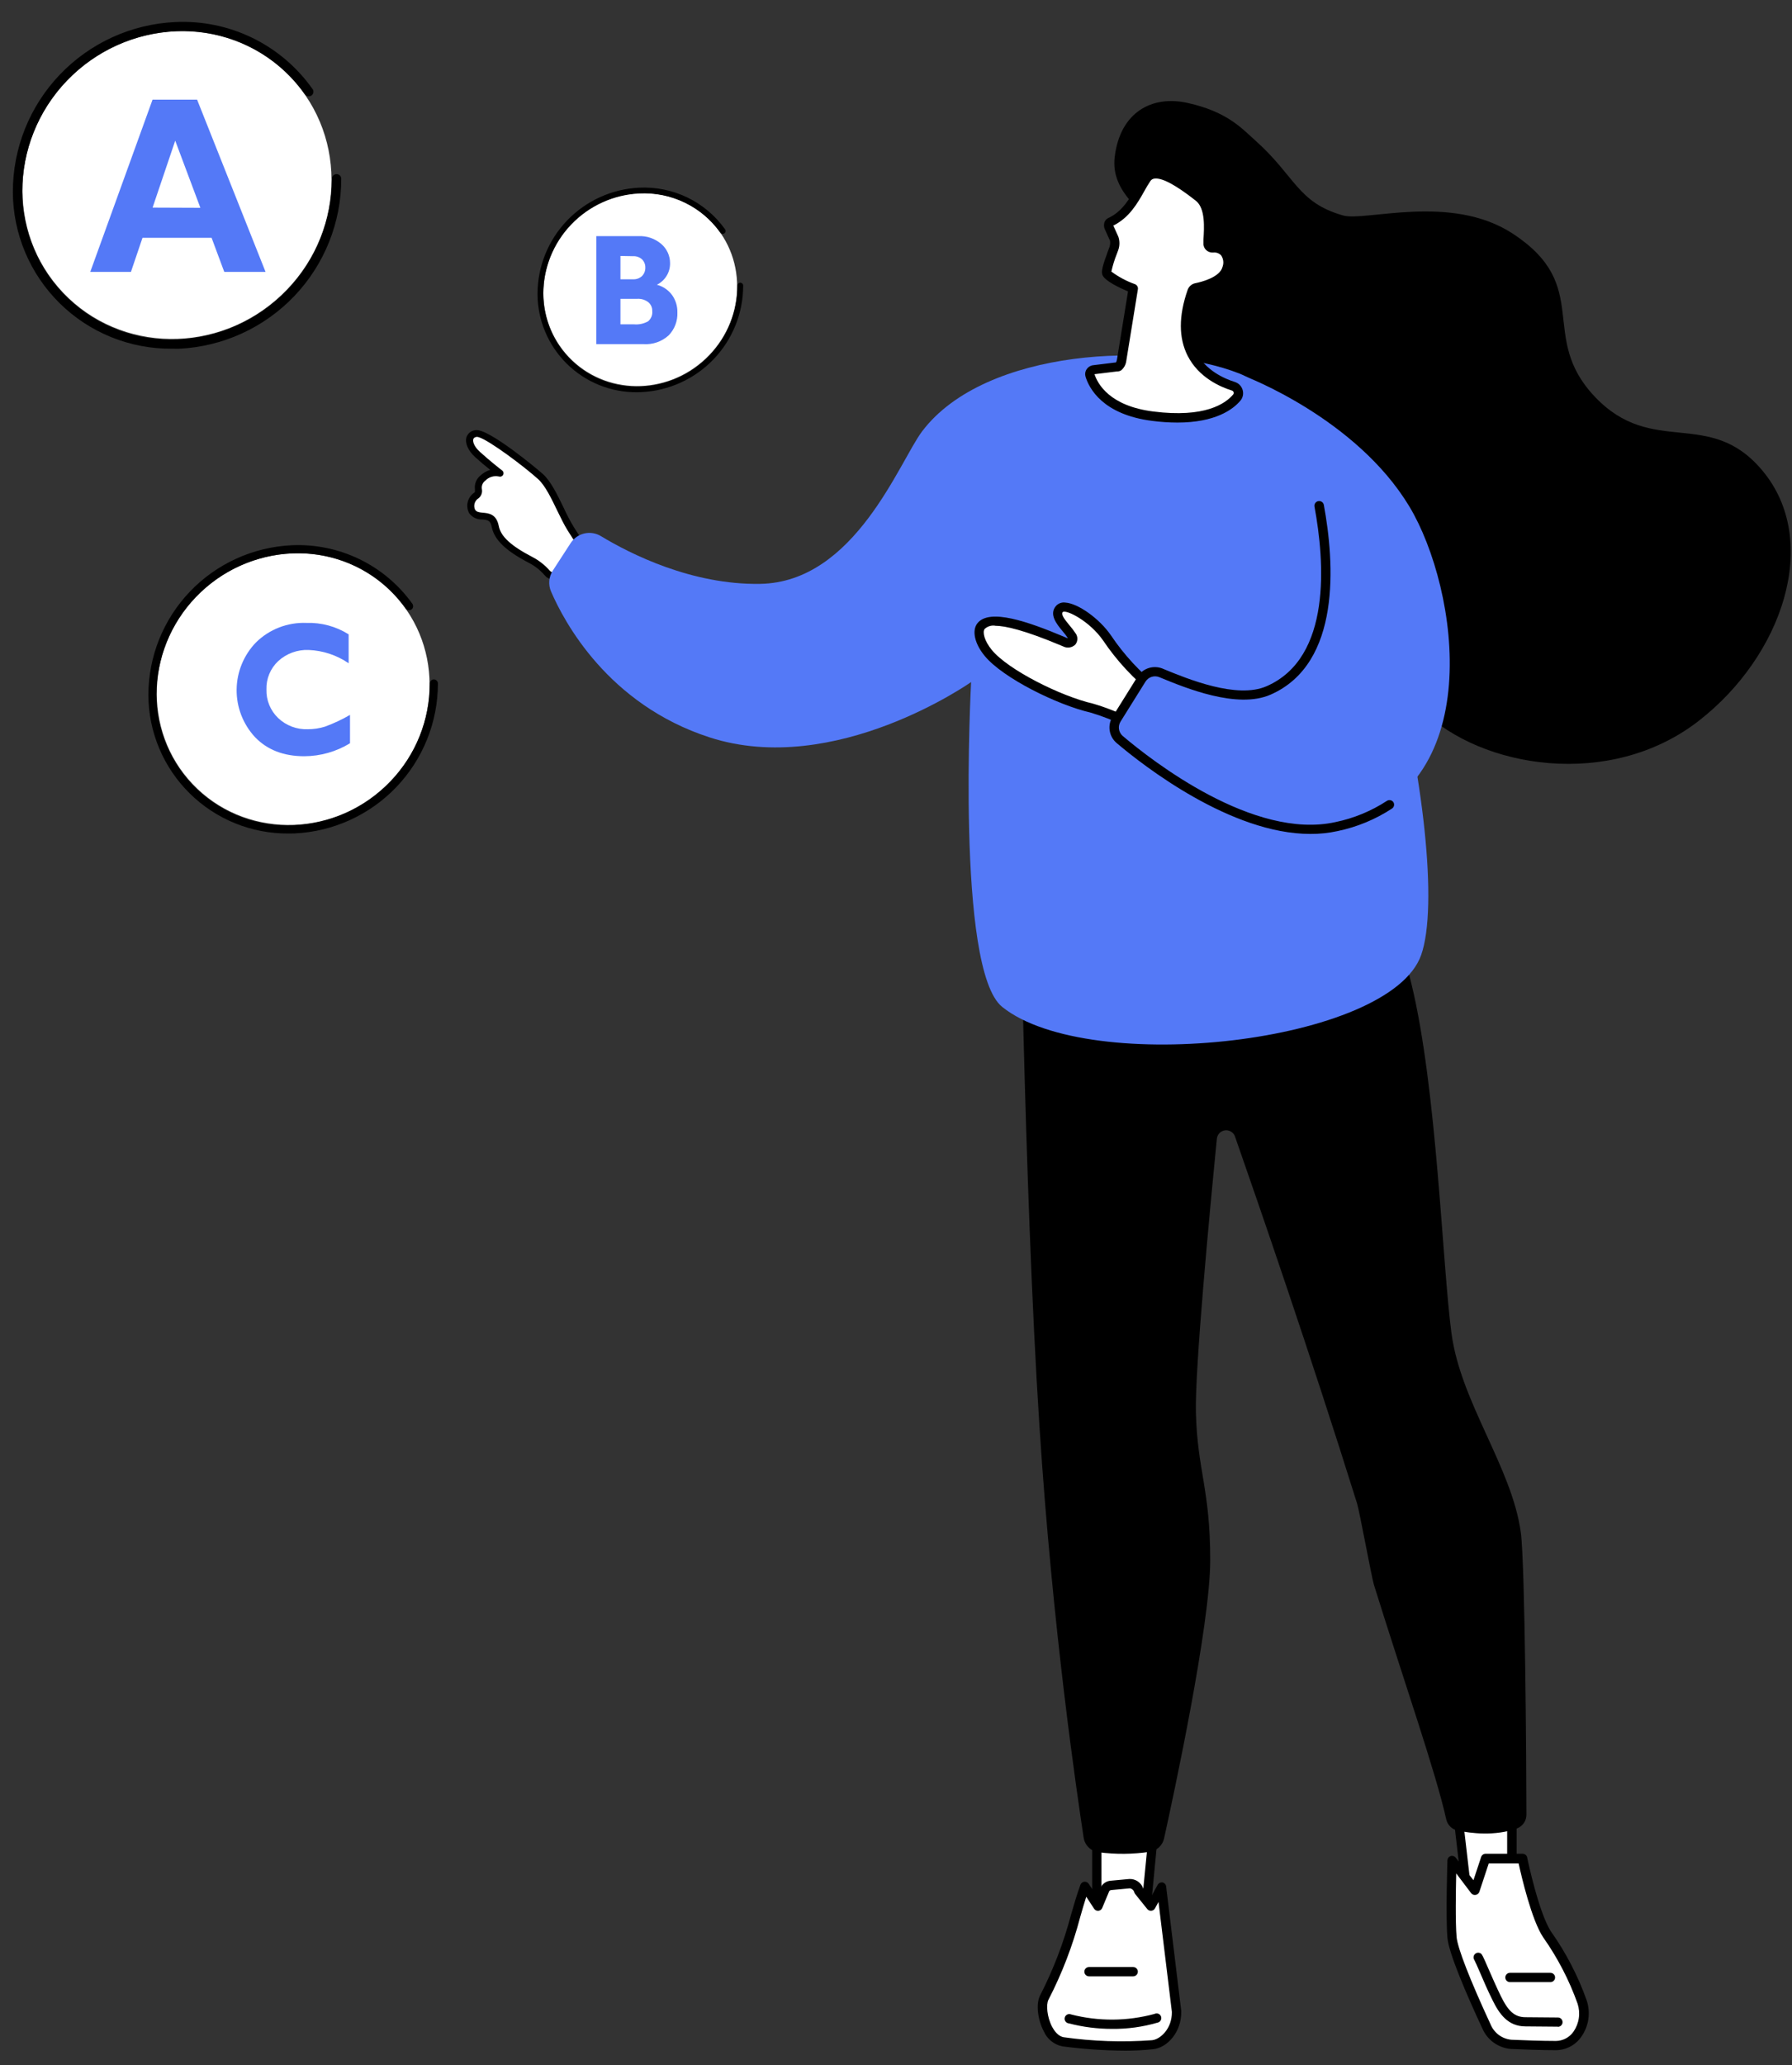 <svg width="250" height="288" viewBox="0 0 250 288" fill="none" xmlns="http://www.w3.org/2000/svg">
<rect x="0" y="0" width="250" height="288" fill="#333333" stroke="none"/>
<g clip-path="url(#clip0_1488_1219)">
<path d="M153.012 253.765V267.745L159.757 267.335L161.081 253.765H153.012Z" fill="white"/>
<path d="M153.012 268.389C152.847 268.389 152.689 268.326 152.568 268.214C152.505 268.153 152.454 268.081 152.419 268C152.385 267.92 152.367 267.833 152.366 267.745V253.765C152.366 253.592 152.435 253.427 152.557 253.305C152.68 253.183 152.846 253.114 153.019 253.114H161.094C161.183 253.114 161.272 253.133 161.354 253.169C161.435 253.205 161.509 253.257 161.57 253.322C161.63 253.389 161.675 253.467 161.703 253.553C161.731 253.638 161.741 253.728 161.733 253.817L160.428 267.394C160.412 267.546 160.342 267.688 160.231 267.794C160.12 267.9 159.975 267.963 159.822 267.973L153.077 268.383L153.012 268.389ZM153.664 254.409V267.062L159.176 266.73L160.383 254.409H153.664Z" fill="black"/>
<path d="M160.768 285.18C156.605 285.494 152.421 285.355 148.29 284.764C146.02 284.471 144.885 280.158 145.68 278.61C149.216 271.727 149.672 267.856 151.329 263.074L153.175 265.852L154.173 263.458C154.258 263.318 154.373 263.201 154.512 263.114C154.65 263.027 154.806 262.973 154.969 262.957L157.578 262.716C157.877 262.719 158.167 262.82 158.402 263.004C158.638 263.187 158.807 263.443 158.883 263.731L160.585 265.852L162.046 263.185L164.153 280.548C164.179 283.137 162.366 285.011 160.768 285.18Z" fill="white"/>
<path d="M157.004 286C154.068 285.985 151.135 285.785 148.224 285.401C147.65 285.288 147.113 285.037 146.658 284.669C146.204 284.302 145.846 283.83 145.615 283.294C144.741 281.635 144.513 279.449 145.093 278.317C146.94 274.719 148.393 270.932 149.424 267.023C149.809 265.683 150.207 264.297 150.729 262.866C150.77 262.754 150.841 262.655 150.934 262.581C151.027 262.506 151.139 262.459 151.257 262.443C151.376 262.428 151.496 262.445 151.606 262.493C151.715 262.541 151.809 262.619 151.877 262.716L153.058 264.492L153.593 263.191C153.603 263.162 153.616 263.134 153.632 263.107C153.769 262.879 153.96 262.687 154.186 262.546C154.413 262.406 154.67 262.322 154.936 262.3L157.545 262.059C157.976 262.039 158.402 262.162 158.755 262.407C159.109 262.653 159.372 263.009 159.502 263.419L160.513 264.681L161.511 262.859C161.575 262.747 161.671 262.655 161.788 262.597C161.904 262.54 162.035 262.517 162.164 262.534C162.298 262.56 162.42 262.628 162.514 262.727C162.607 262.826 162.667 262.952 162.685 263.087L164.792 280.451C164.796 280.472 164.796 280.494 164.792 280.516C164.857 283.417 162.835 285.59 160.878 285.798C159.592 285.935 158.298 286.002 157.004 286ZM151.544 264.531C151.238 265.481 150.97 266.412 150.696 267.374C149.647 271.367 148.162 275.233 146.267 278.902C145.928 279.553 146.052 281.296 146.789 282.695C147.05 283.183 147.605 283.996 148.394 284.126C152.476 284.705 156.609 284.844 160.722 284.543C161.876 284.419 163.52 282.942 163.488 280.594L161.622 265.254L161.126 266.164C161.074 266.256 161 266.333 160.911 266.39C160.822 266.447 160.721 266.481 160.615 266.49C160.51 266.499 160.404 266.482 160.307 266.441C160.21 266.401 160.124 266.337 160.057 266.255L158.354 264.135C158.283 264.052 158.238 263.95 158.224 263.842C158.177 263.717 158.098 263.607 157.995 263.523C157.892 263.439 157.768 263.382 157.637 263.36L155.028 263.601C154.972 263.605 154.918 263.621 154.87 263.648C154.821 263.675 154.779 263.712 154.747 263.757L153.769 266.099C153.724 266.206 153.652 266.3 153.559 266.369C153.466 266.439 153.356 266.483 153.24 266.496C153.124 266.507 153.007 266.485 152.901 266.435C152.795 266.385 152.705 266.307 152.64 266.21L151.544 264.531Z" fill="black"/>
<path d="M155.145 282.962C153.109 282.965 151.081 282.707 149.111 282.194C149.017 282.185 148.926 282.156 148.845 282.108C148.763 282.061 148.693 281.996 148.639 281.919C148.585 281.842 148.548 281.754 148.532 281.661C148.515 281.568 148.519 281.473 148.543 281.382C148.567 281.291 148.61 281.206 148.67 281.133C148.73 281.06 148.805 281.002 148.89 280.961C148.976 280.92 149.069 280.898 149.163 280.896C149.257 280.895 149.351 280.914 149.438 280.952C153.251 281.933 157.254 281.908 161.055 280.88C161.138 280.836 161.23 280.81 161.325 280.805C161.419 280.8 161.514 280.815 161.602 280.85C161.69 280.885 161.769 280.938 161.834 281.007C161.899 281.075 161.949 281.157 161.979 281.247C162.009 281.336 162.019 281.431 162.009 281.525C161.999 281.619 161.968 281.709 161.919 281.79C161.871 281.871 161.805 281.94 161.726 281.993C161.648 282.046 161.559 282.081 161.466 282.097C159.413 282.695 157.283 282.987 155.145 282.962Z" fill="black"/>
<path d="M158.087 275.637H151.929C151.756 275.637 151.59 275.568 151.468 275.446C151.346 275.324 151.277 275.158 151.277 274.986C151.277 274.813 151.346 274.648 151.468 274.526C151.59 274.404 151.756 274.335 151.929 274.335H158.087C158.26 274.335 158.426 274.404 158.548 274.526C158.67 274.648 158.739 274.813 158.739 274.986C158.739 275.158 158.67 275.324 158.548 275.446C158.426 275.568 158.26 275.637 158.087 275.637Z" fill="black"/>
<path d="M202.631 246.368L204.627 263.575L210.948 263.347V246.368H202.631Z" fill="white"/>
<path d="M204.62 264.213C204.461 264.214 204.307 264.157 204.187 264.053C204.067 263.949 203.989 263.804 203.968 263.647L201.972 246.439C201.962 246.35 201.971 246.259 201.998 246.172C202.025 246.086 202.069 246.006 202.129 245.938C202.19 245.871 202.264 245.817 202.347 245.78C202.43 245.743 202.52 245.724 202.611 245.724H210.928C211.101 245.724 211.267 245.792 211.389 245.914C211.512 246.036 211.58 246.202 211.58 246.374V263.36C211.58 263.533 211.512 263.698 211.389 263.82C211.267 263.942 211.101 264.011 210.928 264.011L204.601 264.232L204.62 264.213ZM203.316 247.005L205.162 262.905L210.263 262.729V247.005H203.316Z" fill="black"/>
<path d="M202.559 259.477C202.559 259.477 202.311 267.108 202.559 270.178C202.742 272.384 205.703 279.026 207.38 282.624C207.667 283.317 208.142 283.917 208.751 284.358C209.36 284.799 210.08 285.064 210.83 285.122C212.604 285.2 215.07 285.291 217.059 285.291C219.799 285.291 221.684 282.129 220.706 279.176C219.517 275.833 217.875 272.668 215.827 269.768C214.026 267.095 212.389 259.177 212.389 259.177H207.23L205.775 263.569L202.559 259.477Z" fill="white"/>
<path d="M217.066 285.935C215.037 285.935 212.546 285.837 210.811 285.766C209.943 285.7 209.11 285.397 208.402 284.891C207.695 284.385 207.14 283.695 206.799 282.897C204.673 278.343 202.103 272.41 201.927 270.237C201.672 267.16 201.927 259.769 201.927 259.457C201.932 259.325 201.977 259.198 202.056 259.092C202.135 258.986 202.245 258.907 202.37 258.865C202.496 258.824 202.632 258.823 202.759 258.862C202.886 258.9 202.999 258.976 203.081 259.08L205.56 262.228L206.636 258.976C206.68 258.849 206.763 258.739 206.873 258.661C206.983 258.582 207.114 258.54 207.249 258.54H212.402C212.553 258.536 212.7 258.585 212.819 258.677C212.938 258.77 213.021 258.9 213.054 259.047C213.054 259.125 214.685 266.854 216.394 269.411C218.477 272.358 220.144 275.575 221.351 278.974C221.637 279.822 221.717 280.725 221.587 281.61C221.457 282.495 221.119 283.337 220.601 284.068C220.206 284.639 219.678 285.107 219.062 285.432C218.447 285.757 217.762 285.93 217.066 285.935ZM203.153 261.279C203.101 263.718 203.029 268.031 203.205 270.126C203.329 271.655 205.064 276.111 207.96 282.357C208.202 282.941 208.6 283.447 209.111 283.821C209.622 284.195 210.225 284.422 210.856 284.478C212.585 284.556 215.057 284.647 217.059 284.647C217.544 284.642 218.02 284.522 218.448 284.296C218.876 284.069 219.243 283.743 219.519 283.346C219.908 282.782 220.162 282.137 220.26 281.46C220.359 280.783 220.299 280.093 220.086 279.442C218.914 276.156 217.299 273.044 215.285 270.191C213.687 267.817 212.265 261.734 211.861 259.886H207.693L206.388 263.835C206.351 263.946 206.285 264.045 206.197 264.122C206.109 264.199 206.001 264.25 205.886 264.271C205.765 264.297 205.64 264.287 205.525 264.245C205.409 264.202 205.308 264.128 205.234 264.03L203.153 261.279Z" fill="black"/>
<path d="M217.327 282.656L212.826 282.617C210.347 282.617 209.141 280.841 208.208 278.928C207.556 277.627 206.903 276.111 206.44 275.025C206.121 274.29 205.788 273.535 205.684 273.353C205.599 273.227 205.56 273.076 205.576 272.925C205.591 272.774 205.658 272.633 205.767 272.526C205.875 272.42 206.017 272.354 206.169 272.341C206.321 272.328 206.472 272.369 206.597 272.455C206.78 272.605 206.851 272.741 207.621 274.511C208.091 275.591 208.736 277.074 209.369 278.369C210.419 280.529 211.326 281.335 212.833 281.335L217.34 281.374C217.513 281.374 217.679 281.443 217.801 281.565C217.924 281.687 217.992 281.852 217.992 282.025C217.992 282.198 217.924 282.363 217.801 282.485C217.679 282.607 217.513 282.676 217.34 282.676L217.327 282.656Z" fill="black"/>
<path d="M216.296 276.443H210.654C210.481 276.443 210.315 276.375 210.193 276.253C210.07 276.131 210.002 275.965 210.002 275.793C210.002 275.62 210.07 275.455 210.193 275.333C210.315 275.211 210.481 275.142 210.654 275.142H216.296C216.469 275.142 216.635 275.211 216.757 275.333C216.88 275.455 216.949 275.62 216.949 275.793C216.949 275.965 216.88 276.131 216.757 276.253C216.635 276.375 216.469 276.443 216.296 276.443Z" fill="black"/>
<path d="M142.178 113.991C142.178 113.991 142.83 165.438 145.015 198.935C146.848 227.306 150.233 250.017 151.179 256.308C151.26 256.825 151.508 257.301 151.884 257.665C152.261 258.029 152.746 258.261 153.266 258.325C155.649 258.642 158.065 258.62 160.442 258.26C160.915 258.18 161.355 257.961 161.703 257.63C162.052 257.3 162.294 256.874 162.398 256.406C163.755 250.252 168.836 226.675 168.836 217.6C168.836 207.627 167.043 205.122 166.84 196.997C166.69 190.907 168.732 169.263 169.769 158.77C169.806 158.483 169.939 158.216 170.145 158.013C170.351 157.809 170.62 157.68 170.908 157.645C171.196 157.611 171.488 157.674 171.736 157.823C171.985 157.972 172.176 158.2 172.28 158.47C175.607 167.988 182.717 188.552 189.318 209.663C189.664 210.75 191.347 219.974 191.679 221.041C195.867 234.495 200.348 247.305 201.757 253.719C201.841 254.107 202.035 254.462 202.316 254.742C202.597 255.023 202.953 255.216 203.342 255.3C205.168 255.684 208.56 256.12 211.646 255.001C212.038 254.849 212.374 254.58 212.608 254.231C212.841 253.882 212.961 253.469 212.95 253.049C212.95 246.543 212.761 218.088 212.167 213.729C210.921 204.621 203.772 195.604 202.487 185.905C201.203 176.205 200.459 151.854 196.917 137.255C193.375 122.657 186.441 106.243 186.441 106.243L142.178 113.991Z" fill="black"/>
<path d="M175.092 19.562C173.252 17.923 171.224 15.581 165.686 14.358C160.696 13.239 156.254 15.659 155.51 21.898C154.904 26.992 159.855 29.542 161.759 32.697C167.91 42.911 158.498 50.841 162.953 60.671C167.186 70.059 177.186 66.129 187.218 77.924C195.11 87.208 188.013 88.828 198.378 99.022C206.649 107.154 224.587 110.127 236.935 100.577C248.676 91.501 254.116 75.485 245.864 65.622C238.441 56.755 230.575 63.859 222.48 55.317C214.503 46.899 222.297 39.957 211.045 32.587C202.416 26.933 190.466 30.934 187.368 30.049C180.982 28.234 180.767 24.611 175.092 19.562Z" fill="black"/>
<path d="M81.157 77.267C81.25 77.085 81.294 76.882 81.284 76.677C81.274 76.473 81.21 76.275 81.098 76.103C80.798 75.634 80.289 74.847 79.565 73.689C78.261 71.64 77.015 67.945 75.384 66.461C73.753 64.978 67.668 60.216 66.396 60.457C65.124 60.697 65.274 62.155 66.618 63.371C67.961 64.588 69.761 65.973 69.761 65.973C69.345 65.869 68.909 65.874 68.495 65.988C68.081 66.102 67.704 66.321 67.4 66.624C66.161 67.684 67.172 68.576 66.48 69.07C66.116 69.3 65.851 69.658 65.737 70.074C65.624 70.489 65.67 70.932 65.867 71.315C66.709 72.616 68.666 71.126 69.129 73.409C69.429 75.003 70.844 76.402 74.079 78.087C74.945 78.543 75.719 79.154 76.362 79.889C76.492 80.039 76.66 80.151 76.848 80.214C77.037 80.277 77.238 80.288 77.432 80.247C78.239 80.064 78.994 79.701 79.639 79.185C80.284 78.669 80.803 78.013 81.157 77.267Z" fill="white"/>
<path d="M75.971 80.214C75.367 79.523 74.639 78.949 73.825 78.523C70.518 76.799 68.959 75.27 68.607 73.507C68.424 72.557 68.02 72.518 67.302 72.453C66.946 72.472 66.591 72.402 66.269 72.25C65.946 72.098 65.667 71.868 65.456 71.581C65.193 71.094 65.122 70.527 65.259 69.99C65.395 69.454 65.729 68.989 66.194 68.686C66.259 68.634 66.272 68.608 66.259 68.263C66.208 67.887 66.258 67.504 66.403 67.154C66.549 66.803 66.785 66.497 67.087 66.266C67.465 65.931 67.909 65.681 68.392 65.531C67.739 65.024 66.957 64.36 66.265 63.729C65.3 62.851 64.843 61.777 65.072 60.997C65.159 60.723 65.326 60.482 65.551 60.303C65.777 60.125 66.05 60.017 66.337 59.995C68.079 59.669 75.012 65.453 75.743 66.117C76.852 67.125 77.752 68.992 78.626 70.794C79.039 71.701 79.501 72.585 80.009 73.442C80.733 74.6 81.235 75.394 81.535 75.849C81.692 76.092 81.782 76.371 81.798 76.66C81.814 76.948 81.755 77.236 81.626 77.495C81.24 78.311 80.672 79.028 79.966 79.592C79.259 80.156 78.433 80.551 77.55 80.748C77.287 80.819 77.01 80.819 76.747 80.748C76.44 80.653 76.17 80.466 75.971 80.214ZM66.481 60.932C66.102 61.003 66.043 61.198 66.024 61.263C65.926 61.615 66.167 62.311 66.944 63.013C68.248 64.21 70.042 65.616 70.055 65.616C70.148 65.686 70.212 65.787 70.236 65.9C70.26 66.014 70.242 66.132 70.185 66.234C70.128 66.334 70.037 66.411 69.929 66.451C69.82 66.492 69.701 66.493 69.592 66.455C69.257 66.384 68.91 66.399 68.583 66.498C68.256 66.597 67.959 66.777 67.72 67.021C67.531 67.156 67.385 67.343 67.298 67.558C67.211 67.774 67.188 68.009 67.231 68.237C67.273 68.468 67.253 68.706 67.171 68.925C67.09 69.145 66.95 69.339 66.767 69.487C66.505 69.645 66.31 69.894 66.218 70.187C66.127 70.479 66.146 70.794 66.272 71.074C66.493 71.412 66.82 71.458 67.387 71.51C68.137 71.575 69.259 71.672 69.579 73.351C69.859 74.815 71.262 76.116 74.275 77.684C75.196 78.165 76.019 78.814 76.702 79.596C76.773 79.682 76.867 79.746 76.973 79.781C77.079 79.817 77.193 79.823 77.302 79.798C78.042 79.633 78.734 79.302 79.327 78.829C79.919 78.357 80.396 77.756 80.72 77.072C80.785 76.969 80.819 76.849 80.819 76.727C80.819 76.605 80.785 76.486 80.72 76.382C80.42 75.921 79.911 75.127 79.18 73.962C78.704 73.201 78.241 72.238 77.745 71.224C76.917 69.499 76.056 67.724 75.091 66.839C73.134 65.069 68.294 61.439 66.813 60.984C66.707 60.943 66.594 60.925 66.481 60.932Z" fill="black"/>
<path d="M79.598 75.764L77.119 79.583C76.842 80.009 76.674 80.497 76.631 81.003C76.588 81.509 76.67 82.018 76.871 82.485C78.685 86.7 84.809 98.248 98.997 102.841C116.504 108.507 135.479 95.125 135.479 95.125C135.479 95.125 133.3 135.232 139.823 140.437C152.021 150.195 193.962 145.492 198.267 133.183C203.009 119.71 190.205 58.954 172.907 52.097C161.42 47.543 137.429 48.545 128.649 60.151C125.46 64.373 119.289 81.216 106.041 81.431C96.525 81.587 87.927 77.248 83.864 74.789C83.168 74.356 82.328 74.216 81.529 74.399C80.73 74.582 80.036 75.073 79.598 75.764Z" fill="#5479F7"/>
<path d="M147.8 84.918C146.841 85.978 148.727 87.442 149.483 88.639C149.946 89.381 149.366 89.94 148.564 89.569C146.235 88.594 138.564 85.224 136.868 87.331C136.275 88.067 136.672 89.615 137.866 91.059C140.351 94.091 148.009 97.779 152.301 98.762C154.851 99.347 158.987 101.689 159.43 101.572C161.322 101.065 162.04 97.278 161.498 96.537C158.741 94.404 156.343 91.846 154.395 88.958C152.516 86.219 148.687 83.942 147.8 84.918Z" fill="white"/>
<path d="M159.391 102.223C159.039 102.223 158.511 101.995 156.997 101.292C155.441 100.522 153.822 99.884 152.157 99.386C147.526 98.326 139.895 94.559 137.364 91.469C135.961 89.758 135.557 87.93 136.366 86.915C138.055 84.814 143.423 86.694 148.446 88.808L148.811 88.964L148.961 89.01V88.971C148.743 88.643 148.503 88.33 148.244 88.034C147.409 87.032 146.287 85.659 147.35 84.475C147.512 84.308 147.711 84.182 147.93 84.106C148.15 84.03 148.385 84.007 148.616 84.04C150.403 84.15 153.371 86.271 154.975 88.594C156.812 91.33 159.063 93.766 161.648 95.815C161.8 95.914 161.936 96.034 162.053 96.173C162.535 96.823 162.353 98.41 161.922 99.608C161.42 101.019 160.618 101.937 159.626 102.21C159.549 102.227 159.47 102.232 159.391 102.223ZM138.812 87.26C138.553 87.225 138.289 87.248 138.04 87.327C137.791 87.405 137.562 87.538 137.37 87.715C137.038 88.138 137.318 89.374 138.362 90.643C140.677 93.46 148.042 97.109 152.445 98.124C154.2 98.633 155.905 99.299 157.539 100.115C158.256 100.447 159.059 100.818 159.365 100.909C159.912 100.611 160.328 100.122 160.533 99.536C160.922 98.727 161.078 97.826 160.983 96.934L160.826 96.81C158.139 94.684 155.798 92.156 153.886 89.316C152.027 86.642 148.831 85.022 148.276 85.347C147.983 85.686 148.479 86.336 149.209 87.221C149.505 87.561 149.78 87.92 150.031 88.294C150.207 88.522 150.302 88.801 150.302 89.088C150.302 89.375 150.207 89.654 150.031 89.882C149.813 90.103 149.529 90.249 149.222 90.298C148.914 90.347 148.599 90.297 148.322 90.155L147.95 89.999C142.999 87.923 140.279 87.273 138.812 87.273V87.26Z" fill="black"/>
<path d="M155.295 101.423L160.513 92.822C160.513 92.822 171.1 98.872 176.99 96.296C187.263 91.788 185.319 76.051 183.571 68.218C181.823 60.385 173.657 52.468 173.657 52.468C173.657 52.468 189.201 58.323 196.617 70.638C203.492 82.068 207.862 110.556 186.441 115.286C172.411 118.383 155.295 101.423 155.295 101.423Z" fill="#5479F7"/>
<path d="M182.808 116.307C171.719 116.307 159.541 106.816 155.778 103.628C155.254 103.181 154.91 102.56 154.809 101.879C154.708 101.199 154.858 100.505 155.23 99.926L158.706 94.358C159.066 93.793 159.614 93.373 160.253 93.171C160.892 92.969 161.582 92.997 162.203 93.251L162.353 93.317C165.666 94.683 172.561 97.526 176.703 95.704C185.835 91.716 184.798 78.295 183.382 70.651C183.352 70.478 183.392 70.301 183.492 70.158C183.593 70.014 183.747 69.917 183.92 69.887C184.093 69.856 184.271 69.896 184.415 69.997C184.559 70.097 184.656 70.251 184.687 70.423C186.167 78.438 187.165 92.542 177.251 96.882C172.6 98.924 165.366 95.938 161.89 94.507L161.733 94.442C161.394 94.305 161.018 94.289 160.669 94.398C160.321 94.508 160.021 94.735 159.822 95.041L156.345 100.609C156.138 100.928 156.053 101.31 156.107 101.686C156.161 102.061 156.35 102.405 156.639 102.652C160.715 106.107 174.903 117.179 186.311 114.655C188.868 114.126 191.302 113.122 193.486 111.695C193.628 111.602 193.8 111.567 193.967 111.599C194.134 111.63 194.282 111.725 194.38 111.864C194.475 112.007 194.509 112.181 194.476 112.349C194.444 112.517 194.345 112.665 194.204 112.762C191.89 114.28 189.309 115.348 186.598 115.911C185.353 116.182 184.082 116.315 182.808 116.307Z" fill="black"/>
<path d="M169.182 34.623C169.094 34.631 169.006 34.62 168.923 34.59C168.84 34.56 168.765 34.512 168.703 34.45C168.641 34.388 168.593 34.313 168.563 34.23C168.533 34.148 168.522 34.06 168.53 33.972C168.634 32.222 169.032 28.911 167.277 27.525C165.027 25.749 161.303 23.062 160.004 24.884C158.863 26.484 157.793 29.666 154.917 30.973C154.636 31.097 154.63 31.507 154.773 31.773L155.465 33.296C155.586 33.737 155.57 34.204 155.419 34.636C155.06 35.625 154.219 37.694 154.421 38.11C154.825 38.917 158.106 40.237 158.106 40.237L156.463 50.236C156.404 50.614 156.182 51.251 155.81 51.173L152.549 51.577C152.461 51.588 152.376 51.619 152.302 51.667C152.227 51.715 152.163 51.779 152.116 51.854C152.069 51.929 152.039 52.014 152.028 52.102C152.017 52.19 152.026 52.279 152.053 52.364C152.516 53.847 154.29 57.243 160.813 58.063C168.197 58.993 171.282 56.924 172.509 55.46C172.612 55.335 172.683 55.185 172.716 55.026C172.748 54.867 172.741 54.702 172.695 54.546C172.648 54.39 172.564 54.247 172.45 54.131C172.336 54.015 172.195 53.929 172.039 53.88C169.28 53.014 163.064 49.976 166.26 40.667C166.304 40.539 166.381 40.425 166.482 40.336C166.584 40.247 166.708 40.186 166.84 40.159C167.871 39.951 170.702 39.242 171.152 37.381C171.641 35.417 170.441 34.506 169.182 34.623Z" fill="white"/>
<path d="M164.251 58.934C163.079 58.93 161.91 58.852 160.748 58.7C153.827 57.828 151.942 54.146 151.447 52.552C151.393 52.378 151.378 52.194 151.403 52.013C151.427 51.833 151.491 51.659 151.59 51.506C151.689 51.352 151.82 51.222 151.974 51.124C152.129 51.026 152.302 50.963 152.484 50.939L155.699 50.542C155.762 50.412 155.806 50.274 155.83 50.132L157.369 40.647C156.176 40.14 154.225 39.216 153.827 38.409C153.573 37.895 153.827 37.056 154.597 34.948C154.669 34.76 154.741 34.584 154.793 34.428C154.878 34.157 154.902 33.87 154.865 33.588L154.167 32.053C154.002 31.728 153.972 31.352 154.082 31.006C154.128 30.873 154.2 30.752 154.294 30.648C154.388 30.544 154.502 30.46 154.63 30.401C156.587 29.509 157.676 27.577 158.543 26.029C158.856 25.476 159.15 24.956 159.45 24.526C159.615 24.294 159.827 24.098 160.072 23.951C160.316 23.805 160.589 23.71 160.872 23.674C162.353 23.459 164.446 24.5 167.649 27.037C169.515 28.508 169.313 31.533 169.182 33.543C169.182 33.693 169.182 33.842 169.182 33.979C169.583 33.935 169.988 33.988 170.363 34.133C170.739 34.278 171.074 34.511 171.341 34.812C171.642 35.191 171.844 35.64 171.927 36.117C172.01 36.595 171.972 37.085 171.817 37.544C171.315 39.632 168.556 40.478 167.01 40.797C166.987 40.8 166.966 40.809 166.948 40.824C166.931 40.839 166.918 40.859 166.912 40.881C165.784 44.134 165.764 46.912 166.86 49.072C168.165 51.674 170.813 52.812 172.274 53.274C172.532 53.355 172.766 53.498 172.955 53.691C173.144 53.884 173.282 54.121 173.357 54.38C173.434 54.637 173.446 54.909 173.392 55.172C173.337 55.434 173.217 55.679 173.044 55.883C172.006 57.113 169.547 58.934 164.251 58.934ZM152.692 52.188C153.129 53.528 154.799 56.631 160.905 57.392C168.08 58.303 170.956 56.3 172.033 55.025C172.067 54.98 172.091 54.928 172.102 54.873C172.113 54.817 172.112 54.76 172.098 54.706C172.08 54.649 172.049 54.597 172.007 54.556C171.965 54.514 171.913 54.483 171.856 54.465C170.206 53.951 167.212 52.63 165.686 49.618C164.427 47.14 164.42 44.05 165.686 40.432C165.766 40.199 165.905 39.991 166.09 39.828C166.276 39.664 166.501 39.552 166.743 39.502C167.551 39.339 170.2 38.689 170.558 37.206C170.654 36.943 170.686 36.661 170.651 36.384C170.616 36.107 170.515 35.842 170.356 35.612C170.216 35.467 170.044 35.356 169.854 35.288C169.664 35.22 169.461 35.197 169.26 35.221C169.079 35.236 168.896 35.212 168.724 35.151C168.552 35.091 168.395 34.995 168.262 34.87C168.135 34.748 168.035 34.6 167.971 34.436C167.907 34.272 167.879 34.096 167.891 33.92C167.891 33.764 167.891 33.595 167.891 33.419C167.995 31.793 168.178 29.067 166.84 28.007C164.055 25.808 162.098 24.754 161.048 24.91C160.938 24.921 160.833 24.955 160.738 25.012C160.643 25.068 160.562 25.144 160.5 25.235C160.196 25.685 159.915 26.149 159.659 26.627C158.719 28.299 157.552 30.368 155.315 31.461L156.019 33.01C156.22 33.602 156.22 34.245 156.019 34.837C155.96 34.987 155.895 35.169 155.823 35.371C155.493 36.182 155.234 37.02 155.047 37.876C156.055 38.625 157.17 39.219 158.354 39.639C158.489 39.695 158.601 39.795 158.672 39.922C158.743 40.05 158.769 40.197 158.746 40.341L157.128 50.327C157.066 50.83 156.823 51.293 156.443 51.629C156.266 51.752 156.052 51.814 155.836 51.804L152.692 52.188Z" fill="black"/>
<path d="M39.243 41.173C48.029 32.895 48.636 19.305 40.599 10.819C32.561 2.334 18.923 2.165 10.137 10.443C1.351 18.721 0.745 32.31 8.782 40.796C16.82 49.282 30.458 49.45 39.243 41.173Z" fill="white"/>
<path d="M23.969 48.634C21.072 48.656 18.2 48.108 15.516 47.02C12.832 45.933 10.39 44.328 8.33 42.297C6.269 40.266 4.631 37.85 3.509 35.186C2.387 32.522 1.803 29.664 1.792 26.775C1.786 20.677 4.138 14.811 8.357 10.397C12.576 5.984 18.338 3.361 24.445 3.075C28.151 2.896 31.842 3.65 35.178 5.268C38.515 6.886 41.39 9.315 43.538 12.332C43.604 12.399 43.656 12.48 43.688 12.569C43.72 12.658 43.733 12.753 43.724 12.847C43.716 12.941 43.687 13.032 43.64 13.114C43.593 13.196 43.529 13.267 43.451 13.322C43.374 13.376 43.286 13.413 43.193 13.43C43.099 13.447 43.004 13.444 42.912 13.421C42.82 13.397 42.734 13.354 42.661 13.294C42.588 13.234 42.529 13.159 42.487 13.074C40.463 10.232 37.754 7.945 34.61 6.421C31.466 4.898 27.988 4.188 24.497 4.356C18.726 4.634 13.283 7.118 9.299 11.293C5.315 15.467 3.096 21.012 3.103 26.775C3.116 29.572 3.697 32.337 4.812 34.903C5.927 37.469 7.552 39.783 9.589 41.706C11.626 43.628 14.033 45.118 16.663 46.086C19.294 47.055 22.095 47.481 24.895 47.339C30.668 47.066 36.113 44.586 40.1 40.414C44.086 36.241 46.308 30.697 46.303 24.934C46.303 24.761 46.372 24.596 46.494 24.474C46.617 24.352 46.782 24.283 46.955 24.283C47.128 24.283 47.294 24.352 47.417 24.474C47.539 24.596 47.608 24.761 47.608 24.934C47.611 31.031 45.261 36.895 41.044 41.31C36.826 45.724 31.067 48.349 24.96 48.64L23.969 48.634Z" fill="black"/>
<path d="M27.498 13.9L37.047 37.919H31.288L29.52 33.17H19.879L18.268 37.919H12.593L21.282 13.9H27.498ZM27.954 28.98L24.445 19.619L21.288 28.954L27.954 28.98Z" fill="#5479F7"/>
<path d="M98.444 50.019C103.954 44.828 104.336 36.307 99.296 30.986C94.257 25.666 85.706 25.561 80.196 30.753C74.686 35.944 74.305 44.465 79.344 49.785C84.383 55.106 92.934 55.21 98.444 50.019Z" fill="white"/>
<path d="M88.874 54.708C87.059 54.721 85.26 54.376 83.579 53.694C81.898 53.012 80.368 52.005 79.078 50.733C77.788 49.46 76.763 47.946 76.061 46.277C75.358 44.608 74.993 42.817 74.987 41.007C74.991 37.19 76.467 33.521 79.109 30.759C81.751 27.998 85.357 26.356 89.18 26.174C91.503 26.063 93.817 26.536 95.909 27.55C98 28.564 99.802 30.087 101.15 31.977C101.181 32.02 101.204 32.069 101.216 32.121C101.229 32.173 101.231 32.227 101.222 32.279C101.214 32.332 101.195 32.382 101.167 32.428C101.139 32.473 101.102 32.512 101.058 32.543C100.97 32.604 100.861 32.628 100.755 32.61C100.648 32.592 100.554 32.533 100.491 32.446C99.222 30.663 97.524 29.228 95.553 28.273C93.582 27.318 91.402 26.874 89.213 26.981C85.594 27.151 82.181 28.706 79.682 31.322C77.183 33.938 75.791 37.413 75.795 41.026C75.803 42.78 76.167 44.514 76.865 46.123C77.564 47.732 78.582 49.183 79.859 50.388C81.136 51.593 82.644 52.528 84.294 53.135C85.943 53.742 87.698 54.01 89.454 53.921C93.079 53.748 96.498 52.188 98.999 49.564C101.499 46.94 102.889 43.456 102.878 39.836C102.876 39.783 102.885 39.73 102.905 39.68C102.924 39.63 102.953 39.585 102.99 39.547C103.027 39.509 103.072 39.478 103.121 39.458C103.17 39.437 103.223 39.426 103.276 39.426C103.382 39.426 103.484 39.468 103.56 39.542C103.635 39.616 103.679 39.717 103.68 39.823C103.683 43.646 102.209 47.324 99.565 50.092C96.921 52.86 93.309 54.506 89.48 54.688L88.874 54.708Z" fill="black"/>
<path d="M83.199 32.934H89.03C90.223 32.869 91.394 33.273 92.292 34.059C92.668 34.39 92.968 34.798 93.173 35.254C93.378 35.711 93.482 36.206 93.479 36.707C93.49 37.33 93.323 37.944 92.997 38.476C92.671 39.008 92.2 39.437 91.639 39.712C92.493 39.936 93.244 40.446 93.766 41.157C94.264 41.862 94.522 42.708 94.503 43.57C94.528 44.156 94.433 44.741 94.226 45.29C94.019 45.839 93.702 46.34 93.296 46.764C92.82 47.2 92.259 47.533 91.649 47.745C91.039 47.956 90.392 48.041 89.748 47.994H83.186L83.199 32.934ZM86.558 35.698V38.951H88.313C88.544 38.965 88.776 38.93 88.993 38.851C89.211 38.772 89.41 38.648 89.578 38.489C89.727 38.335 89.843 38.152 89.921 37.952C89.998 37.752 90.034 37.539 90.028 37.325C90.035 37.114 89.998 36.903 89.921 36.706C89.844 36.509 89.727 36.33 89.578 36.18C89.408 36.024 89.209 35.904 88.991 35.827C88.774 35.75 88.543 35.717 88.313 35.731L86.558 35.698ZM86.558 41.677V45.236H88.45C89.129 45.295 89.811 45.15 90.406 44.819C90.616 44.647 90.78 44.425 90.882 44.174C90.985 43.923 91.023 43.651 90.994 43.382C91.004 43.145 90.958 42.91 90.861 42.694C90.764 42.478 90.617 42.288 90.433 42.139C90.005 41.813 89.476 41.65 88.939 41.677H86.558Z" fill="#5479F7"/>
<path d="M53.749 109.672C61.503 102.367 62.037 90.372 54.942 82.881C47.847 75.39 35.81 75.24 28.056 82.546C20.302 89.852 19.767 101.846 26.862 109.337C33.957 116.828 45.995 116.978 53.749 109.672Z" fill="white"/>
<path d="M40.27 116.25C37.714 116.27 35.179 115.786 32.811 114.826C30.443 113.867 28.288 112.45 26.47 110.658C24.652 108.866 23.206 106.734 22.216 104.383C21.227 102.033 20.712 99.51 20.702 96.961C20.697 91.581 22.771 86.407 26.491 82.512C30.212 78.617 35.293 76.301 40.681 76.045C43.952 75.892 47.208 76.56 50.153 77.988C53.098 79.415 55.636 81.557 57.536 84.216C57.621 84.341 57.654 84.493 57.629 84.641C57.603 84.789 57.521 84.921 57.399 85.01C57.275 85.097 57.122 85.131 56.973 85.105C56.824 85.079 56.691 84.996 56.603 84.874C54.817 82.366 52.428 80.347 49.654 79.003C46.881 77.658 43.813 77.03 40.733 77.177C35.635 77.415 30.825 79.603 27.302 83.286C23.779 86.969 21.815 91.864 21.817 96.954C21.829 99.422 22.342 101.862 23.326 104.126C24.31 106.39 25.744 108.432 27.541 110.128C29.339 111.824 31.462 113.139 33.783 113.993C36.104 114.847 38.575 115.224 41.046 115.099C46.144 114.863 50.954 112.676 54.477 108.994C58 105.312 59.965 100.418 59.962 95.328C59.962 95.254 59.975 95.18 60.003 95.111C60.031 95.042 60.072 94.979 60.124 94.926C60.176 94.873 60.238 94.83 60.307 94.801C60.375 94.772 60.449 94.756 60.523 94.756C60.673 94.755 60.816 94.814 60.922 94.919C61.029 95.024 61.089 95.166 61.091 95.315C61.094 100.696 59.019 105.871 55.298 109.767C51.576 113.663 46.494 115.98 41.105 116.237L40.27 116.25Z" fill="black"/>
<path d="M48.828 99.706V103.662C46.91 104.835 44.705 105.46 42.455 105.47C39.572 105.47 37.278 104.581 35.574 102.803C33.903 101 32.986 98.628 33.012 96.173C33.037 93.717 34.003 91.365 35.711 89.597C36.637 88.685 37.742 87.973 38.956 87.505C40.17 87.037 41.468 86.824 42.768 86.877C44.841 86.81 46.886 87.365 48.639 88.471V92.505C46.989 91.371 45.051 90.728 43.049 90.65C41.488 90.589 39.966 91.146 38.816 92.199C38.276 92.704 37.85 93.318 37.567 94C37.284 94.682 37.149 95.416 37.172 96.154C37.149 96.894 37.282 97.631 37.562 98.316C37.842 99.002 38.262 99.622 38.796 100.136C39.347 100.661 39.998 101.07 40.711 101.34C41.423 101.609 42.183 101.733 42.944 101.704C43.766 101.706 44.582 101.581 45.364 101.333C46.563 100.891 47.722 100.346 48.828 99.706Z" fill="#5479F7"/>
</g>
<defs>
<clipPath id="clip0_1488_1219">
<rect width="250" height="288" fill="white"/>
</clipPath>
</defs>
</svg>
